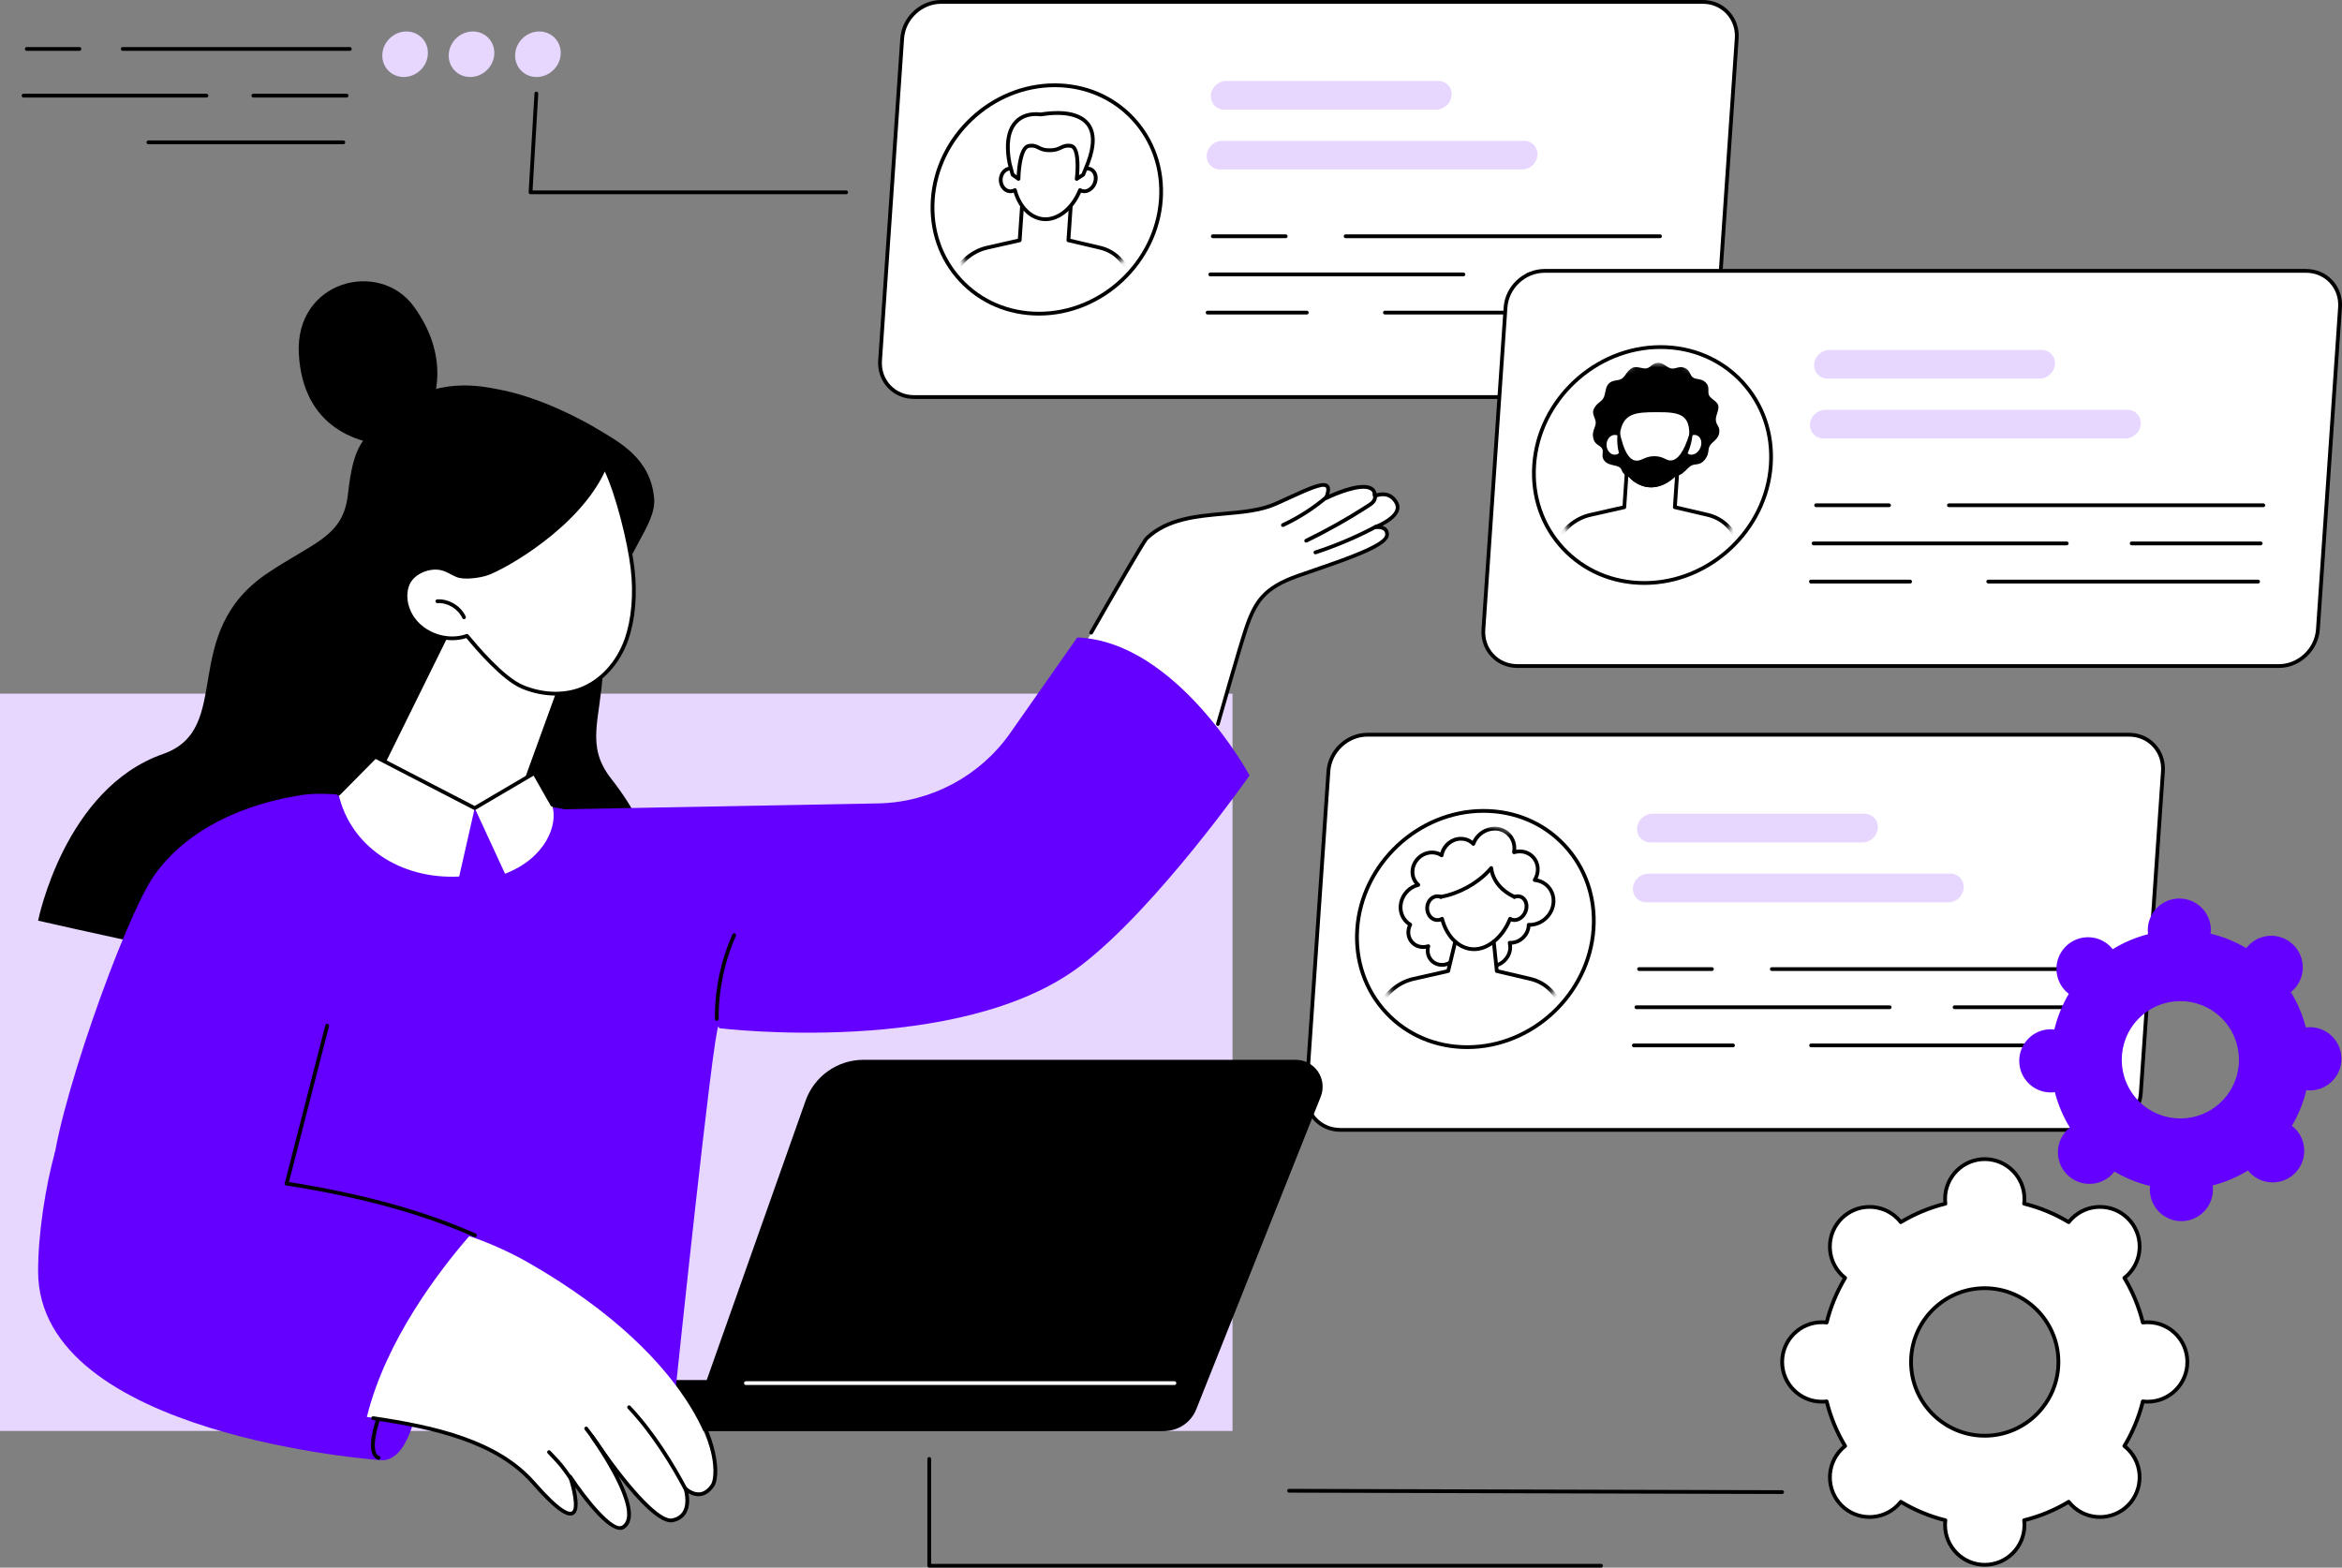 <svg width="360" height="241" viewBox="0 0 360 241" fill="none" xmlns="http://www.w3.org/2000/svg">
<rect x="0" y="0" width="360" height="241" fill="#808080" stroke="none"/>
<g clip-path="url(#clip0_1034_1692)">
<path d="M257.555 61.04H140.511C137.409 61.04 135.067 58.521 135.281 55.414L138.682 5.913C138.896 2.806 141.582 0.287 144.685 0.287H261.729C264.832 0.287 267.173 2.806 266.959 5.913L263.558 55.414C263.344 58.521 260.658 61.04 257.555 61.04Z" fill="white"/>
<path d="M257.555 61.33H140.511C138.931 61.33 137.489 60.712 136.445 59.593C135.397 58.472 134.882 56.979 134.992 55.394L138.392 5.892C138.615 2.643 141.437 -0.003 144.685 -0.003H261.729C263.309 -0.003 264.75 0.614 265.795 1.733C266.843 2.855 267.358 4.348 267.248 5.933L263.847 55.434C263.624 58.683 260.802 61.33 257.555 61.33ZM144.682 0.58C141.733 0.58 139.171 2.982 138.968 5.933L135.568 55.434C135.469 56.857 135.932 58.197 136.867 59.199C137.799 60.199 139.093 60.75 140.511 60.75H257.555C260.504 60.75 263.066 58.347 263.268 55.397L266.669 5.895C266.768 4.472 266.305 3.133 265.37 2.13C264.438 1.13 263.144 0.58 261.726 0.58H144.682Z" fill="black"/>
<path d="M143.379 30.665C142.713 40.363 150.024 48.223 159.706 48.223C169.387 48.223 177.778 40.363 178.444 30.665C179.11 20.967 171.798 13.106 162.117 13.106C152.435 13.106 144.045 20.967 143.379 30.665Z" fill="white"/>
<path d="M159.706 48.513C154.951 48.513 150.601 46.658 147.463 43.293C144.314 39.916 142.763 35.424 143.09 30.645C143.764 20.813 152.3 12.817 162.117 12.817C166.873 12.817 171.223 14.672 174.36 18.037C177.509 21.413 179.061 25.906 178.733 30.685C178.059 40.516 169.524 48.513 159.706 48.513ZM143.379 30.665L143.669 30.685C143.35 35.302 144.85 39.638 147.889 42.899C150.916 46.145 155.113 47.933 159.709 47.933C169.228 47.933 177.503 40.177 178.16 30.645C178.479 26.027 176.98 21.692 173.94 18.434C170.913 15.188 166.716 13.399 162.12 13.399C152.601 13.399 144.326 21.155 143.669 30.688L143.379 30.668V30.665Z" fill="black"/>
<mask id="mask0_1034_1692" style="mask-type:luminance" maskUnits="userSpaceOnUse" x="145" y="15" width="32" height="32">
<path d="M145.556 30.665C144.971 39.157 151.376 46.044 159.856 46.044C168.337 46.044 175.686 39.16 176.27 30.665C176.855 22.173 170.45 15.286 161.969 15.286C153.489 15.286 146.14 22.173 145.556 30.665Z" fill="white"/>
</mask>
<g mask="url(#mask0_1034_1692)">
<path d="M146.537 42.69C147.362 40.383 149.344 38.621 151.718 38.082L156.737 36.943L157.165 30.694H164.656L164.227 36.943L169.09 38.082C171.388 38.621 173.13 40.383 173.637 42.69L174.838 52.661H143.97L146.54 42.69H146.537Z" fill="white"/>
<path d="M174.838 52.95H143.97C143.88 52.95 143.796 52.91 143.741 52.837C143.686 52.768 143.669 52.675 143.689 52.588L146.259 42.618C146.259 42.618 146.265 42.6 146.268 42.592C147.124 40.195 149.188 38.357 151.657 37.798L156.464 36.705L156.878 30.671C156.89 30.52 157.014 30.401 157.168 30.401H164.658C164.739 30.401 164.815 30.436 164.87 30.494C164.925 30.552 164.954 30.63 164.948 30.711L164.537 36.714L169.159 37.798C171.564 38.363 173.39 40.212 173.923 42.627L175.127 52.626C175.136 52.707 175.113 52.791 175.058 52.852C175.003 52.913 174.924 52.95 174.841 52.95H174.838ZM144.343 52.371H174.511L173.35 42.725C172.872 40.557 171.211 38.876 169.026 38.363L164.163 37.224C164.024 37.192 163.932 37.065 163.94 36.922L164.349 30.984H157.44L157.029 36.963C157.02 37.091 156.928 37.198 156.803 37.227L151.784 38.366C149.512 38.882 147.611 40.572 146.818 42.777L144.346 52.374L144.343 52.371Z" fill="black"/>
<path d="M155.026 25.943C155.301 25.877 155.573 25.903 155.819 25.998C156.27 22.561 158.771 20.231 161.631 20.231C164.49 20.231 166.67 22.561 166.649 25.998C166.91 25.9 167.185 25.877 167.451 25.943C168.238 26.143 168.635 27.074 168.337 28.021C168.036 28.969 167.153 29.575 166.366 29.375C166.238 29.343 166.123 29.291 166.018 29.221C165.017 31.761 162.956 33.702 160.707 33.702C158.459 33.702 156.664 31.761 156.013 29.221C155.897 29.288 155.775 29.34 155.645 29.375C154.829 29.575 154.03 28.969 153.859 28.021C153.689 27.074 154.213 26.143 155.029 25.943H155.026Z" fill="white"/>
<path d="M160.705 33.992C158.54 33.992 156.612 32.25 155.822 29.622C155.784 29.633 155.747 29.645 155.709 29.653C155.272 29.761 154.82 29.68 154.435 29.43C153.99 29.14 153.674 28.645 153.57 28.071C153.373 26.978 153.996 25.897 154.956 25.662C155.162 25.613 155.373 25.604 155.582 25.636C156.152 22.318 158.652 19.941 161.631 19.941C163.008 19.941 164.291 20.468 165.24 21.425C166.27 22.465 166.867 23.947 166.933 25.63C167.133 25.604 167.333 25.613 167.524 25.662C167.932 25.767 168.273 26.033 168.487 26.419C168.754 26.9 168.8 27.514 168.612 28.108C168.267 29.198 167.225 29.891 166.294 29.656C166.25 29.645 166.21 29.633 166.166 29.619C165.029 32.25 162.864 33.995 160.707 33.995L160.705 33.992ZM156.01 28.932C156.048 28.932 156.085 28.94 156.12 28.955C156.204 28.99 156.268 29.062 156.288 29.149C156.945 31.7 158.716 33.413 160.702 33.413C162.687 33.413 164.728 31.685 165.744 29.114C165.775 29.033 165.842 28.972 165.923 28.946C166.004 28.92 166.094 28.932 166.169 28.978C166.256 29.033 166.343 29.071 166.432 29.094C167.075 29.256 167.801 28.735 168.056 27.935C168.195 27.494 168.166 27.045 167.975 26.703C167.836 26.456 167.631 26.291 167.376 26.227C167.179 26.178 166.962 26.193 166.748 26.274C166.658 26.309 166.56 26.294 166.482 26.239C166.404 26.184 166.357 26.094 166.357 25.998C166.369 24.317 165.825 22.839 164.826 21.834C163.975 20.976 162.867 20.521 161.628 20.521C158.846 20.521 156.522 22.839 156.103 26.036C156.091 26.123 156.039 26.201 155.964 26.248C155.888 26.294 155.793 26.3 155.712 26.268C155.509 26.187 155.301 26.172 155.092 26.225C154.424 26.387 153.995 27.169 154.14 27.969C154.215 28.387 154.438 28.74 154.751 28.946C155.003 29.108 155.292 29.161 155.573 29.094C155.671 29.071 155.767 29.03 155.865 28.972C155.912 28.946 155.961 28.932 156.01 28.932Z" fill="black"/>
<path d="M159.975 17.596C164.67 16.816 169.998 17.785 167.214 25.106L166.502 26.862L165.509 27.506C165.509 27.506 166.108 22.677 164.615 22.428C163.202 22.19 163.046 23.141 161.335 23.094C159.619 23.138 159.593 22.19 158.149 22.428C156.621 22.68 156.557 27.506 156.557 27.506L155.654 26.862L155.182 25.106C154.065 19.416 156.635 17.173 159.978 17.596H159.975Z" fill="white"/>
<path d="M165.509 27.796C165.457 27.796 165.402 27.781 165.356 27.752C165.26 27.691 165.208 27.581 165.223 27.471C165.457 25.581 165.408 22.854 164.566 22.715C163.938 22.61 163.608 22.764 163.191 22.961C162.745 23.17 162.239 23.402 161.327 23.384C160.424 23.404 159.946 23.167 159.527 22.955C159.139 22.761 158.835 22.608 158.195 22.712C157.307 22.857 156.872 25.604 156.846 27.509C156.846 27.616 156.783 27.714 156.687 27.764C156.592 27.813 156.476 27.804 156.389 27.741L155.486 27.097C155.431 27.059 155.391 27.001 155.373 26.935L154.901 25.178C154.163 21.422 155.064 19.506 155.946 18.558C156.89 17.547 158.317 17.101 159.969 17.298C162.024 16.961 165.68 16.721 167.393 18.819C168.534 20.216 168.566 22.364 167.486 25.204L166.771 26.967C166.748 27.022 166.71 27.068 166.661 27.1L165.668 27.743C165.619 27.775 165.567 27.79 165.512 27.79L165.509 27.796ZM155.906 26.686L156.285 26.955C156.352 25.529 156.661 22.378 158.103 22.141C158.93 22.005 159.365 22.225 159.79 22.439C160.166 22.628 160.56 22.825 161.33 22.805C162.12 22.825 162.54 22.628 162.948 22.434C163.396 22.222 163.859 22.005 164.664 22.141C166.088 22.381 165.99 25.471 165.862 26.932L166.27 26.668L166.948 24.996C167.946 22.37 167.946 20.413 166.948 19.19C165.822 17.814 163.301 17.338 160.027 17.88C159.998 17.886 159.972 17.886 159.943 17.88C158.441 17.692 157.205 18.063 156.372 18.956C155.237 20.173 154.925 22.28 155.469 25.048L155.909 26.686H155.906Z" fill="black"/>
</g>
<path d="M220.785 16.851H188.178C186.962 16.851 186.045 15.863 186.126 14.645C186.21 13.428 187.263 12.44 188.479 12.44H221.086C222.302 12.44 223.219 13.428 223.138 14.645C223.054 15.863 222.001 16.851 220.785 16.851Z" fill="#E7D7FF"/>
<path d="M233.978 26.059H187.544C186.328 26.059 185.411 25.071 185.492 23.854C185.573 22.636 186.629 21.648 187.845 21.648H234.279C235.494 21.648 236.412 22.636 236.331 23.854C236.247 25.071 235.193 26.059 233.978 26.059Z" fill="#E7D7FF"/>
<path d="M197.636 36.611H186.43C186.27 36.611 186.14 36.481 186.14 36.322C186.14 36.163 186.27 36.032 186.43 36.032H197.636C197.796 36.032 197.926 36.163 197.926 36.322C197.926 36.481 197.796 36.611 197.636 36.611Z" fill="black"/>
<path d="M255.17 36.611H206.84C206.681 36.611 206.551 36.481 206.551 36.322C206.551 36.163 206.681 36.032 206.84 36.032H255.17C255.329 36.032 255.459 36.163 255.459 36.322C255.459 36.481 255.329 36.611 255.17 36.611Z" fill="black"/>
<path d="M224.953 42.478H186.03C185.871 42.478 185.741 42.347 185.741 42.188C185.741 42.029 185.871 41.899 186.03 41.899H224.953C225.112 41.899 225.243 42.029 225.243 42.188C225.243 42.347 225.112 42.478 224.953 42.478Z" fill="black"/>
<path d="M254.765 42.478H234.927C234.768 42.478 234.638 42.347 234.638 42.188C234.638 42.029 234.768 41.899 234.927 41.899H254.765C254.924 41.899 255.054 42.029 255.054 42.188C255.054 42.347 254.924 42.478 254.765 42.478Z" fill="black"/>
<path d="M200.875 48.347H185.625C185.466 48.347 185.335 48.217 185.335 48.058C185.335 47.898 185.466 47.768 185.625 47.768H200.875C201.034 47.768 201.165 47.898 201.165 48.058C201.165 48.217 201.034 48.347 200.875 48.347Z" fill="black"/>
<path d="M254.362 48.347H212.881C212.722 48.347 212.591 48.217 212.591 48.058C212.591 47.898 212.722 47.768 212.881 47.768H254.362C254.522 47.768 254.652 47.898 254.652 48.058C254.652 48.217 254.522 48.347 254.362 48.347Z" fill="black"/>
<path d="M350.295 102.394H233.251C230.149 102.394 227.807 99.875 228.021 96.768L231.422 47.267C231.636 44.16 234.322 41.641 237.425 41.641H354.469C357.572 41.641 359.913 44.16 359.699 47.267L356.298 96.768C356.084 99.875 353.398 102.394 350.295 102.394Z" fill="white"/>
<path d="M350.295 102.684H233.251C231.671 102.684 230.23 102.066 229.185 100.947C228.137 99.826 227.622 98.333 227.732 96.748L231.133 47.246C231.356 43.997 234.178 41.351 237.425 41.351H354.469C356.046 41.351 357.491 41.968 358.535 43.087C359.58 44.209 360.098 45.702 359.988 47.287L356.588 96.788C356.365 100.037 353.543 102.684 350.295 102.684ZM237.422 41.934C234.473 41.934 231.911 44.336 231.709 47.287L228.308 96.788C228.209 98.211 228.673 99.55 229.607 100.553C230.539 101.553 231.833 102.104 233.248 102.104H350.292C353.242 102.104 355.803 99.701 356.006 96.751L359.407 47.249C359.505 45.826 359.042 44.49 358.107 43.484C357.175 42.484 355.881 41.934 354.463 41.934H237.419H237.422Z" fill="black"/>
<path d="M313.523 58.205H280.915C279.699 58.205 278.782 57.217 278.863 55.999C278.944 54.782 280 53.794 281.216 53.794H313.824C315.039 53.794 315.957 54.782 315.876 55.999C315.795 57.217 314.738 58.205 313.523 58.205Z" fill="#E7D7FF"/>
<path d="M326.715 67.413H280.281C279.066 67.413 278.148 66.425 278.229 65.208C278.313 63.99 279.367 63.002 280.582 63.002H327.016C328.232 63.002 329.149 63.99 329.068 65.208C328.984 66.425 327.931 67.413 326.715 67.413Z" fill="#E7D7FF"/>
<path d="M290.374 77.966H279.167C279.008 77.966 278.877 77.835 278.877 77.676C278.877 77.517 279.008 77.386 279.167 77.386H290.374C290.533 77.386 290.663 77.517 290.663 77.676C290.663 77.835 290.533 77.966 290.374 77.966Z" fill="black"/>
<path d="M347.907 77.966H299.578C299.418 77.966 299.288 77.835 299.288 77.676C299.288 77.517 299.418 77.386 299.578 77.386H347.907C348.066 77.386 348.197 77.517 348.197 77.676C348.197 77.835 348.066 77.966 347.907 77.966Z" fill="black"/>
<path d="M317.69 83.832H278.767C278.608 83.832 278.478 83.701 278.478 83.542C278.478 83.383 278.608 83.253 278.767 83.253H317.69C317.85 83.253 317.98 83.383 317.98 83.542C317.98 83.701 317.85 83.832 317.69 83.832Z" fill="black"/>
<path d="M347.505 83.832H327.667C327.508 83.832 327.378 83.701 327.378 83.542C327.378 83.383 327.508 83.253 327.667 83.253H347.505C347.664 83.253 347.795 83.383 347.795 83.542C347.795 83.701 347.664 83.832 347.505 83.832Z" fill="black"/>
<path d="M293.615 89.698H278.365C278.206 89.698 278.076 89.568 278.076 89.409C278.076 89.249 278.206 89.119 278.365 89.119H293.615C293.775 89.119 293.905 89.249 293.905 89.409C293.905 89.568 293.775 89.698 293.615 89.698Z" fill="black"/>
<path d="M347.103 89.698H305.621C305.462 89.698 305.332 89.568 305.332 89.409C305.332 89.249 305.462 89.119 305.621 89.119H347.103C347.262 89.119 347.392 89.249 347.392 89.409C347.392 89.568 347.262 89.698 347.103 89.698Z" fill="black"/>
<path d="M272.198 71.491C271.509 81.508 262.809 89.626 252.765 89.626C242.722 89.626 235.136 81.508 235.825 71.491C236.514 61.475 245.214 53.356 255.257 53.356C265.301 53.356 272.887 61.475 272.198 71.491Z" fill="white"/>
<path d="M252.765 89.916C247.819 89.916 243.304 87.992 240.047 84.499C236.8 81.016 235.197 76.39 235.535 71.471C236.233 61.321 245.078 53.066 255.257 53.066C260.204 53.066 264.719 54.991 267.975 58.483C271.222 61.967 272.826 66.593 272.487 71.512C271.79 81.659 262.945 89.916 252.765 89.916ZM255.257 53.646C245.379 53.646 236.791 61.66 236.114 71.512C235.787 76.268 237.335 80.74 240.473 84.105C243.619 87.479 247.984 89.337 252.768 89.337C262.646 89.337 271.234 81.323 271.911 71.471C272.238 66.715 270.69 62.243 267.552 58.878C264.406 55.504 260.042 53.646 255.257 53.646Z" fill="black"/>
<mask id="mask1_1034_1692" style="mask-type:luminance" maskUnits="userSpaceOnUse" x="238" y="55" width="32" height="33">
<path d="M269.94 71.492C269.338 80.265 261.717 87.375 252.922 87.375C244.126 87.375 237.48 80.262 238.082 71.492C238.684 62.718 246.305 55.608 255.101 55.608C263.897 55.608 270.542 62.721 269.94 71.492Z" fill="white"/>
</mask>
<g mask="url(#mask1_1034_1692)">
<path d="M264.27 66.564C264.122 67.535 263.188 67.906 262.823 68.538C262.452 69.176 262.814 69.738 262.03 70.703C261.26 71.651 260.516 71.213 259.908 71.625C259.318 72.022 258.84 72.752 258.175 73.025C257.532 73.288 256.788 73.068 256.097 73.204C255.434 73.335 254.742 73.845 254.053 73.848C253.393 73.848 252.814 73.193 252.149 73.065C251.483 72.938 250.921 73.491 250.325 73.259C249.127 72.796 249.471 72.204 248.945 71.842C248.398 71.468 247.306 71.573 246.696 70.926C245.992 70.184 246.592 69.552 246.273 68.981C245.946 68.39 245.098 68.419 244.89 67.28C244.696 66.219 245.277 65.721 245.286 65.014C245.295 64.315 244.658 63.654 244.953 62.967C245.411 61.912 246.088 61.857 246.453 61.228C246.823 60.591 246.728 59.646 247.194 59.075C247.807 58.318 248.696 58.623 249.304 58.211C249.894 57.814 250.03 57.072 250.838 56.597C251.567 56.168 252.415 56.759 253.107 56.623C253.769 56.492 254.021 55.759 254.959 55.776C255.761 55.791 256.221 56.513 256.884 56.643C257.547 56.773 258.088 56.223 258.91 56.542C259.833 56.898 259.709 57.669 260.235 58.029C260.782 58.402 261.494 58.144 262.172 58.785C262.91 59.486 262.406 60.222 262.722 60.796C263.049 61.388 263.952 61.689 264.122 62.344C264.293 63.011 263.714 63.837 263.749 64.541C263.793 65.448 264.426 65.521 264.267 66.567L264.27 66.564Z" fill="black"/>
<path d="M268.461 94.502H236.444C236.354 94.502 236.271 94.461 236.216 94.389C236.161 94.316 236.143 94.226 236.163 94.139L238.826 83.839C239.721 81.34 241.86 79.448 244.415 78.868L249.411 77.737L249.839 71.497C249.851 71.347 249.975 71.228 250.129 71.228H257.897C257.978 71.228 258.053 71.263 258.108 71.32C258.163 71.379 258.192 71.457 258.186 71.538L257.761 77.746L262.566 78.868C265.058 79.451 266.948 81.358 267.5 83.847C267.5 83.856 267.503 83.865 267.506 83.876L268.754 94.177C268.762 94.258 268.739 94.342 268.684 94.403C268.629 94.464 268.551 94.502 268.467 94.502H268.461ZM236.815 93.922H268.131L266.924 83.96C266.418 81.697 264.696 79.963 262.427 79.433L257.382 78.256C257.243 78.225 257.15 78.097 257.159 77.955L257.582 71.81H250.392L249.967 77.996C249.958 78.123 249.865 78.23 249.741 78.259L244.534 79.436C242.169 79.969 240.192 81.723 239.37 84.013L236.809 93.925L236.815 93.922Z" fill="black"/>
<path d="M260.791 66.614C260.516 66.544 260.23 66.57 259.961 66.672C259.981 63.121 257.555 63.081 254.592 63.081C251.628 63.081 249.197 63.121 248.728 66.672C248.47 66.57 248.189 66.544 247.906 66.614C247.061 66.82 246.516 67.782 246.693 68.758C246.869 69.738 247.7 70.364 248.545 70.156C248.681 70.124 248.809 70.069 248.927 69.999C249.605 72.622 251.466 74.628 253.799 74.628C256.131 74.628 258.267 72.622 259.304 69.999C259.414 70.069 259.532 70.124 259.665 70.156C260.484 70.361 261.399 69.735 261.709 68.758C262.018 67.779 261.607 66.82 260.791 66.614Z" fill="white"/>
<path d="M253.796 74.918C251.553 74.918 249.553 73.118 248.736 70.402C248.696 70.416 248.653 70.428 248.609 70.44C248.158 70.55 247.692 70.466 247.292 70.208C246.832 69.909 246.508 69.399 246.404 68.811C246.201 67.686 246.841 66.573 247.833 66.333C248.048 66.28 248.271 66.272 248.488 66.306C249.104 62.791 251.77 62.791 254.589 62.791C256.49 62.791 258.285 62.791 259.341 63.855C259.897 64.414 260.192 65.22 260.241 66.304C260.453 66.275 260.661 66.283 260.861 66.335C261.281 66.443 261.634 66.718 261.856 67.115C262.131 67.611 262.178 68.243 261.984 68.848C261.628 69.967 260.557 70.683 259.593 70.44C259.547 70.428 259.498 70.413 259.451 70.396C258.276 73.115 256.033 74.921 253.796 74.921V74.918ZM248.925 69.709C248.962 69.709 249 69.718 249.037 69.732C249.121 69.767 249.182 69.84 249.205 69.927C249.888 72.564 251.732 74.338 253.796 74.338C255.859 74.338 257.981 72.552 259.035 69.892C259.066 69.811 259.133 69.75 259.214 69.724C259.295 69.698 259.385 69.709 259.457 69.753C259.547 69.808 259.639 69.848 259.735 69.874C260.406 70.045 261.168 69.503 261.434 68.669C261.579 68.214 261.55 67.747 261.35 67.393C261.205 67.132 260.988 66.962 260.719 66.895C260.514 66.843 260.285 66.86 260.059 66.944C259.969 66.976 259.871 66.964 259.793 66.909C259.715 66.854 259.668 66.764 259.668 66.669C259.674 65.556 259.434 64.767 258.93 64.26C258.045 63.368 256.366 63.367 254.589 63.367C251.405 63.367 249.431 63.53 249.011 66.707C249 66.793 248.948 66.872 248.873 66.918C248.797 66.964 248.702 66.97 248.621 66.938C248.407 66.854 248.189 66.84 247.972 66.892C247.275 67.063 246.826 67.874 246.977 68.704C247.055 69.135 247.286 69.503 247.613 69.718C247.877 69.889 248.184 69.944 248.476 69.871C248.577 69.845 248.681 69.805 248.783 69.744C248.826 69.718 248.878 69.703 248.928 69.703L248.925 69.709Z" fill="black"/>
<path d="M253.796 74.918C251.463 74.918 249.393 72.97 248.644 70.071C248.603 69.915 248.696 69.758 248.852 69.718C249.008 69.674 249.165 69.77 249.205 69.927C249.888 72.564 251.732 74.338 253.796 74.338C255.859 74.338 257.981 72.552 259.034 69.892C259.092 69.744 259.26 69.671 259.411 69.729C259.558 69.787 259.631 69.958 259.573 70.106C258.432 72.984 256.111 74.918 253.796 74.918Z" fill="black"/>
<path d="M248.676 66.385C248.745 66.254 248.818 66.121 248.887 65.99C249.599 69.793 250.615 70.703 251.428 70.813C252.297 70.929 252.841 70.121 254.331 70.132C255.773 70.144 256.169 70.921 257.017 70.773C257.79 70.637 258.8 69.761 259.781 66.411C259.926 66.321 260.071 66.234 260.215 66.144C260.186 67.06 259.998 69.069 258.644 71.094C258.059 71.97 256.291 74.61 253.799 74.633C250.98 74.659 249.498 71.312 249.249 70.755C248.438 68.95 248.563 67.228 248.679 66.388L248.676 66.385Z" fill="black"/>
</g>
<path d="M323.071 173.7H206.027C202.925 173.7 200.583 171.181 200.797 168.074L204.198 118.573C204.412 115.465 207.098 112.947 210.201 112.947H327.245C330.348 112.947 332.689 115.465 332.475 118.573L329.074 168.074C328.86 171.181 326.174 173.7 323.071 173.7Z" fill="white"/>
<path d="M323.071 173.99H206.027C204.45 173.99 203.006 173.372 201.961 172.253C200.913 171.132 200.398 169.639 200.508 168.054L203.909 118.552C204.131 115.303 206.953 112.657 210.201 112.657H327.245C328.825 112.657 330.266 113.274 331.311 114.393C332.359 115.515 332.874 117.007 332.764 118.593L329.363 168.094C329.141 171.343 326.319 173.99 323.071 173.99ZM210.198 113.24C207.249 113.24 204.687 115.642 204.485 118.593L201.084 168.094C200.985 169.517 201.448 170.856 202.383 171.859C203.315 172.859 204.609 173.41 206.024 173.41H323.068C326.018 173.41 328.579 171.007 328.782 168.057L332.183 118.555C332.281 117.132 331.818 115.793 330.883 114.79C329.951 113.79 328.657 113.24 327.242 113.24H210.198Z" fill="black"/>
<path d="M286.301 129.511H253.694C252.478 129.511 251.561 128.523 251.642 127.305C251.726 126.088 252.779 125.1 253.995 125.1H286.602C287.818 125.1 288.735 126.088 288.654 127.305C288.57 128.523 287.517 129.511 286.301 129.511Z" fill="#E7D7FF"/>
<path d="M299.491 138.719H253.057C251.842 138.719 250.924 137.731 251.008 136.514C251.092 135.296 252.146 134.308 253.361 134.308H299.795C301.011 134.308 301.928 135.296 301.847 136.514C301.766 137.731 300.71 138.719 299.494 138.719H299.491Z" fill="#E7D7FF"/>
<path d="M263.153 149.271H251.949C251.789 149.271 251.659 149.141 251.659 148.982C251.659 148.823 251.789 148.692 251.949 148.692H263.153C263.312 148.692 263.442 148.823 263.442 148.982C263.442 149.141 263.312 149.271 263.153 149.271Z" fill="black"/>
<path d="M320.683 149.271H272.353C272.194 149.271 272.064 149.141 272.064 148.982C272.064 148.823 272.194 148.692 272.353 148.692H320.683C320.842 148.692 320.972 148.823 320.972 148.982C320.972 149.141 320.842 149.271 320.683 149.271Z" fill="black"/>
<path d="M290.466 155.138H251.543C251.384 155.138 251.254 155.007 251.254 154.848C251.254 154.689 251.384 154.559 251.543 154.559H290.466C290.626 154.559 290.756 154.689 290.756 154.848C290.756 155.007 290.626 155.138 290.466 155.138Z" fill="black"/>
<path d="M320.281 155.138H300.443C300.284 155.138 300.154 155.007 300.154 154.848C300.154 154.689 300.284 154.559 300.443 154.559H320.281C320.44 154.559 320.57 154.689 320.57 154.848C320.57 155.007 320.44 155.138 320.281 155.138Z" fill="black"/>
<path d="M266.391 161.004H251.141C250.982 161.004 250.852 160.874 250.852 160.715C250.852 160.555 250.982 160.425 251.141 160.425H266.391C266.55 160.425 266.681 160.555 266.681 160.715C266.681 160.874 266.55 161.004 266.391 161.004Z" fill="black"/>
<path d="M319.878 161.004H278.397C278.238 161.004 278.107 160.874 278.107 160.715C278.107 160.555 278.238 160.425 278.397 160.425H319.878C320.038 160.425 320.168 160.555 320.168 160.715C320.168 160.874 320.038 161.004 319.878 161.004Z" fill="black"/>
<path d="M244.945 142.823C244.256 152.855 235.567 160.985 225.538 160.985C215.509 160.985 207.938 152.855 208.627 142.823C209.315 132.792 218.004 124.662 228.033 124.662C238.062 124.662 245.633 132.792 244.945 142.823Z" fill="white"/>
<path d="M225.538 161.274C220.609 161.274 216.105 159.356 212.858 155.869C209.605 152.379 207.998 147.739 208.337 142.803C209.034 132.638 217.871 124.372 228.033 124.372C232.962 124.372 237.465 126.291 240.713 129.778C243.966 133.267 245.572 137.908 245.234 142.844C244.536 153.008 235.7 161.274 225.538 161.274ZM228.033 124.952C218.169 124.952 209.593 132.978 208.916 142.844C208.589 147.617 210.14 152.104 213.283 155.475C216.421 158.843 220.774 160.695 225.541 160.695C235.405 160.695 243.981 152.669 244.658 142.803C244.985 138.029 243.434 133.543 240.29 130.172C237.153 126.804 232.8 124.952 228.033 124.952Z" fill="black"/>
<mask id="mask2_1034_1692" style="mask-type:luminance" maskUnits="userSpaceOnUse" x="210" y="126" width="33" height="33">
<path d="M242.693 142.823C242.091 151.608 234.479 158.73 225.694 158.73C216.91 158.73 210.279 151.608 210.881 142.823C211.483 134.038 219.095 126.917 227.88 126.917C236.664 126.917 243.295 134.038 242.693 142.823Z" fill="white"/>
</mask>
<g mask="url(#mask2_1034_1692)">
<path d="M235.9 135.293C236.166 134.867 236.334 134.377 236.371 133.856C236.484 132.218 235.248 130.891 233.61 130.891C233.303 130.891 233.008 130.937 232.725 131.024C232.748 130.896 232.768 130.769 232.777 130.638C232.901 128.844 231.547 127.389 229.752 127.389C228.27 127.389 226.953 128.384 226.473 129.74C226.001 129.247 225.332 128.943 224.571 128.943C223.107 128.943 221.827 130.068 221.607 131.502C221.191 131.221 220.681 131.056 220.123 131.056C218.574 131.056 217.234 132.311 217.13 133.859C217.069 134.74 217.422 135.522 218.021 136.038C216.557 136.406 215.405 137.708 215.298 139.261C215.214 140.499 215.816 141.58 216.78 142.151C216.618 142.458 216.516 142.797 216.49 143.159C216.398 144.504 217.414 145.597 218.759 145.597C219.037 145.597 219.306 145.548 219.561 145.464C219.512 145.632 219.477 145.806 219.466 145.985C219.376 147.287 220.357 148.342 221.66 148.342C222.962 148.342 224.088 147.287 224.175 145.985C224.264 144.684 226.809 144.296 226.704 145.8C226.6 147.301 227.735 148.521 229.237 148.521C230.739 148.521 232.042 147.304 232.143 145.8C232.163 145.498 232.131 145.212 232.062 144.939C232.108 144.939 232.154 144.945 232.204 144.945C233.639 144.945 234.881 143.783 234.979 142.345C234.982 142.287 234.979 142.232 234.982 142.177C235.026 142.177 235.069 142.183 235.112 142.183C237.02 142.183 238.67 140.638 238.8 138.731C238.924 136.931 237.648 135.456 235.903 135.296L235.9 135.293Z" fill="white"/>
<path d="M229.234 148.802C228.427 148.802 227.689 148.486 227.156 147.916C226.621 147.342 226.357 146.582 226.412 145.774C226.447 145.269 226.091 145.139 225.784 145.119C225.185 145.072 224.496 145.446 224.458 146C224.36 147.446 223.101 148.626 221.654 148.626C220.945 148.626 220.294 148.347 219.825 147.846C219.356 147.342 219.121 146.672 219.171 145.962C219.171 145.924 219.176 145.887 219.182 145.849C218.311 145.988 217.451 145.698 216.872 145.078C216.389 144.559 216.149 143.869 216.198 143.136C216.218 142.835 216.288 142.539 216.406 142.255C215.454 141.58 214.922 140.449 215.003 139.238C215.104 137.754 216.1 136.444 217.48 135.905C217.014 135.339 216.783 134.609 216.835 133.838C216.951 132.145 218.424 130.766 220.117 130.766C220.569 130.766 221.008 130.864 221.402 131.056C221.801 129.662 223.095 128.653 224.566 128.653C225.231 128.653 225.854 128.864 226.357 129.253C226.988 127.966 228.325 127.099 229.746 127.099C230.696 127.099 231.561 127.47 232.189 128.143C232.814 128.812 233.124 129.702 233.063 130.647C233.243 130.618 233.425 130.601 233.607 130.601C234.479 130.601 235.278 130.94 235.853 131.56C236.432 132.18 236.716 133 236.655 133.876C236.626 134.284 236.522 134.69 236.346 135.07C238.027 135.432 239.202 136.971 239.081 138.748C238.942 140.751 237.24 142.388 235.251 142.467C235.098 143.93 233.862 145.116 232.406 145.223C232.432 145.417 232.438 145.617 232.424 145.814C232.311 147.463 230.878 148.805 229.228 148.805L229.234 148.802ZM225.697 144.533C225.741 144.533 225.781 144.533 225.825 144.539C226.583 144.591 227.04 145.092 226.991 145.814C226.948 146.461 227.156 147.066 227.579 147.521C228.001 147.976 228.589 148.226 229.234 148.226C230.586 148.226 231.761 147.127 231.854 145.777C231.871 145.519 231.848 145.261 231.781 145.011C231.758 144.921 231.778 144.826 231.836 144.753C231.894 144.681 231.984 144.637 232.076 144.646H232.123C232.149 144.652 232.175 144.652 232.201 144.652C233.486 144.652 234.6 143.609 234.69 142.325C234.69 142.287 234.69 142.249 234.69 142.214V142.177C234.69 142.098 234.722 142.023 234.78 141.968C234.838 141.913 234.91 141.881 234.991 141.887H235.049C235.069 141.893 235.089 141.893 235.11 141.893C236.864 141.893 238.389 140.467 238.508 138.71C238.62 137.076 237.486 135.731 235.874 135.583C235.772 135.574 235.686 135.513 235.642 135.424C235.599 135.334 235.602 135.226 235.657 135.142C235.906 134.745 236.053 134.293 236.085 133.838C236.134 133.125 235.903 132.458 235.437 131.957C234.971 131.459 234.322 131.183 233.613 131.183C233.344 131.183 233.072 131.224 232.812 131.302C232.716 131.331 232.609 131.308 232.534 131.241C232.458 131.174 232.424 131.073 232.441 130.972C232.464 130.841 232.482 130.728 232.487 130.621C232.542 129.833 232.288 129.093 231.77 128.54C231.254 127.986 230.537 127.682 229.752 127.682C228.432 127.682 227.197 128.569 226.745 129.838C226.71 129.934 226.632 130.004 226.534 130.024C226.435 130.047 226.334 130.012 226.265 129.94C225.828 129.482 225.228 129.233 224.571 129.233C223.269 129.233 222.094 130.25 221.891 131.545C221.877 131.644 221.813 131.728 221.72 131.766C221.631 131.806 221.524 131.798 221.443 131.74C221.058 131.479 220.6 131.343 220.12 131.343C218.725 131.343 217.512 132.479 217.414 133.876C217.362 134.632 217.651 135.339 218.204 135.815C218.285 135.884 218.322 135.994 218.296 136.102C218.27 136.206 218.189 136.29 218.085 136.316C216.705 136.664 215.674 137.881 215.579 139.275C215.503 140.357 216.019 141.359 216.922 141.898C217.055 141.977 217.101 142.145 217.032 142.281C216.881 142.565 216.797 142.867 216.774 143.174C216.734 143.745 216.919 144.278 217.292 144.681C217.819 145.246 218.661 145.452 219.463 145.182C219.564 145.148 219.677 145.174 219.755 145.249C219.833 145.324 219.862 145.437 219.83 145.539C219.784 145.695 219.755 145.849 219.747 146C219.709 146.547 219.885 147.063 220.244 147.449C220.603 147.834 221.101 148.046 221.651 148.046C222.8 148.046 223.799 147.11 223.88 145.962C223.94 145.095 224.858 144.536 225.694 144.536L225.697 144.533Z" fill="black"/>
<path d="M235.254 150.495L226.401 148.423L217.263 150.495C214.806 151.052 212.751 152.878 211.9 155.263L209.24 165.578H241.211L239.966 155.263C239.44 152.878 237.637 151.055 235.257 150.495H235.254Z" fill="white"/>
<path d="M241.208 165.865H209.237C209.147 165.865 209.064 165.825 209.009 165.752C208.954 165.683 208.936 165.59 208.956 165.503L211.616 155.188C212.511 152.686 214.647 150.788 217.197 150.211L226.334 148.139C226.377 148.13 226.421 148.13 226.464 148.139L235.318 150.211C237.807 150.794 239.694 152.704 240.244 155.199L241.492 165.541C241.5 165.622 241.477 165.706 241.422 165.767C241.367 165.828 241.289 165.865 241.205 165.865H241.208ZM209.611 165.286H240.881L239.677 155.295C239.179 153.049 237.46 151.307 235.188 150.776L226.398 148.719L217.324 150.776C214.965 151.313 212.988 153.066 212.169 155.359L209.611 165.286Z" fill="black"/>
<path d="M222.47 149.843L224.152 142.852H229.417L230.129 149.765L222.47 149.843Z" fill="white"/>
<path d="M233.625 137.821C233.347 137.751 233.06 137.777 232.788 137.879C232.808 134.287 230.528 131.856 227.538 131.856C224.548 131.856 221.931 134.29 221.463 137.879C221.205 137.777 220.918 137.751 220.632 137.821C219.778 138.029 219.231 139 219.408 139.989C219.584 140.977 220.421 141.612 221.274 141.403C221.413 141.368 221.541 141.313 221.659 141.244C222.342 143.896 224.218 145.924 226.568 145.924C228.918 145.924 231.075 143.896 232.122 141.244C232.232 141.313 232.354 141.368 232.487 141.403C233.312 141.612 234.235 140.98 234.548 139.989C234.86 138.997 234.447 138.029 233.622 137.821H233.625Z" fill="white"/>
<path d="M221.463 137.879C221.205 137.777 220.918 137.751 220.632 137.821C219.778 138.029 219.231 139 219.408 139.989C219.584 140.977 220.421 141.612 221.274 141.403C221.413 141.368 221.541 141.313 221.659 141.244C222.342 143.896 224.218 145.925 226.568 145.925C228.918 145.925 231.075 143.896 232.122 141.244C232.232 141.313 232.354 141.368 232.487 141.403C233.312 141.612 234.235 140.98 234.548 139.989C234.86 138.997 234.447 138.029 233.622 137.821C233.344 137.751 233.057 137.777 232.785 137.879H221.46H221.463Z" fill="white"/>
<path d="M226.571 146.214C224.311 146.214 222.296 144.394 221.474 141.647C221.431 141.661 221.387 141.673 221.344 141.684C220.893 141.794 220.421 141.713 220.021 141.452C219.558 141.151 219.231 140.635 219.124 140.041C218.919 138.905 219.564 137.783 220.563 137.54C220.895 137.458 221.243 137.482 221.567 137.609C221.715 137.667 221.79 137.835 221.732 137.986C221.674 138.134 221.506 138.209 221.356 138.151C221.139 138.067 220.919 138.05 220.701 138.105C219.995 138.279 219.544 139.102 219.694 139.939C219.772 140.377 220.007 140.754 220.337 140.968C220.603 141.142 220.91 141.197 221.208 141.125C221.312 141.099 221.413 141.058 221.518 140.997C221.596 140.951 221.691 140.945 221.775 140.98C221.859 141.015 221.923 141.087 221.943 141.174C222.632 143.843 224.49 145.638 226.571 145.638C228.652 145.638 230.794 143.829 231.853 141.139C231.885 141.058 231.952 140.997 232.033 140.971C232.114 140.945 232.204 140.957 232.279 141.003C232.369 141.061 232.461 141.102 232.56 141.125C233.237 141.296 234.007 140.748 234.273 139.905C234.421 139.441 234.389 138.971 234.189 138.609C234.044 138.348 233.824 138.171 233.552 138.105C233.344 138.053 233.112 138.07 232.887 138.154C232.736 138.209 232.571 138.134 232.513 137.983C232.458 137.832 232.534 137.667 232.684 137.609C233.023 137.484 233.37 137.461 233.694 137.542C234.117 137.65 234.473 137.928 234.693 138.328C234.971 138.826 235.017 139.467 234.823 140.081C234.464 141.212 233.384 141.933 232.415 141.69C232.366 141.678 232.319 141.664 232.27 141.647C231.083 144.394 228.823 146.22 226.568 146.22L226.571 146.214Z" fill="black"/>
<path d="M221.463 137.879C224.331 137.345 227.301 135.725 229.228 133.453C229.437 135.47 230.974 137.05 232.788 137.879H221.463Z" fill="white"/>
<path d="M232.788 138.169C232.748 138.169 232.707 138.16 232.67 138.142C230.762 137.27 229.445 135.786 229.046 134.093C227.127 136.131 224.357 137.638 221.518 138.166C221.361 138.195 221.208 138.09 221.179 137.934C221.15 137.777 221.254 137.624 221.411 137.595C224.328 137.053 227.168 135.432 229.008 133.265C229.084 133.175 229.205 133.14 229.315 133.175C229.425 133.209 229.506 133.305 229.518 133.421C229.697 135.157 230.965 136.725 232.91 137.615C233.055 137.682 233.118 137.853 233.052 138C233.002 138.108 232.898 138.171 232.788 138.171V138.169Z" fill="black"/>
<path d="M230.079 149.573C229.932 149.573 229.807 149.463 229.793 149.313L229.327 144.794C229.31 144.635 229.425 144.493 229.585 144.475C229.744 144.464 229.886 144.574 229.903 144.733L230.369 149.252C230.386 149.411 230.27 149.553 230.111 149.571C230.103 149.571 230.091 149.571 230.082 149.571L230.079 149.573Z" fill="black"/>
<path d="M222.606 149.574C222.583 149.574 222.56 149.574 222.54 149.565C222.383 149.527 222.288 149.371 222.326 149.214L223.402 144.739C223.44 144.583 223.596 144.487 223.752 144.525C223.909 144.562 224.004 144.719 223.967 144.875L222.89 149.35C222.858 149.484 222.739 149.574 222.609 149.574H222.606Z" fill="black"/>
</g>
<path d="M-0 219.987L189.457 219.987V106.64L-0 106.64V219.987Z" fill="#E7D7FF"/>
<path d="M41.108 88.123C48.159 83.372 52.729 82.552 53.47 76.085C54.344 68.448 55.464 67.298 60.816 62.95C67.18 57.776 74.219 59.428 76.361 59.811C83.255 61.046 89.993 64.843 91.921 66.008C95.105 67.932 100.042 70.425 100.552 76.662C100.896 80.853 95.51 85.63 95.568 90.882C95.637 97.357 92.943 98.333 92.688 103.072C92.271 110.773 89.953 114.634 93.961 119.729C101.009 128.685 101.843 136.792 101.678 137.937C101.203 141.25 69.843 150.226 50.413 150.136C43.238 150.104 5.858 141.537 5.858 141.537C5.858 141.537 9.887 121.216 25.062 115.915C36.109 112.054 27.288 97.426 41.108 88.12V88.123Z" fill="black"/>
<path d="M62.071 68.515C54.919 68.721 46.549 65.642 45.935 54.391C45.322 43.139 58.329 39.798 63.643 47.163C68.954 54.527 67.388 61.141 65.142 65.303C62.896 69.463 62.071 68.515 62.071 68.515Z" fill="black"/>
<path d="M70.361 94.78L56.63 122.599C56.63 122.599 45.438 120.973 48.784 124.822C54.538 131.442 77.177 145.055 85.203 144.536C97.901 143.716 95.536 129.334 86.075 124.868L79.293 123.828L87.924 100.588L70.358 94.777L70.361 94.78Z" fill="white"/>
<path d="M78.778 126.062C78.746 126.062 78.711 126.056 78.68 126.045C78.529 125.99 78.451 125.824 78.506 125.674L87.548 100.771L70.266 95.055C70.115 95.006 70.031 94.841 70.081 94.69C70.13 94.537 70.295 94.455 70.445 94.505L88.011 100.316C88.086 100.342 88.147 100.394 88.182 100.464C88.216 100.533 88.219 100.614 88.193 100.69L79.047 125.874C79.004 125.993 78.894 126.065 78.775 126.065L78.778 126.062Z" fill="black"/>
<path d="M97.235 87.354C97.666 90.989 97.458 95.003 96.28 98.348C95.102 101.695 92.621 104.675 89.31 105.944C86.439 107.043 83.154 106.779 80.318 105.594C77.481 104.408 73.75 100.113 71.779 97.754C68.749 98.832 65.061 97.574 63.316 94.873C62.309 93.313 61.956 91.241 62.778 89.577C63.6 87.914 65.962 86.989 67.776 87.36C68.76 87.56 69.305 88.027 70.28 88.438C71.365 88.896 73.736 88.557 74.847 88.172C77.707 87.183 89.247 80.56 92.963 71.804C94.873 75.529 96.743 83.16 97.238 87.354H97.235Z" fill="white"/>
<path d="M85.403 106.93C83.681 106.93 81.898 106.573 80.202 105.863C77.171 104.597 73.163 99.867 71.678 98.093C68.581 99.087 64.833 97.768 63.067 95.032C61.91 93.238 61.698 91.102 62.512 89.45C63.351 87.749 65.788 86.659 67.829 87.076C68.497 87.212 68.975 87.464 69.481 87.731C69.759 87.879 70.046 88.03 70.387 88.174C71.368 88.589 73.626 88.29 74.749 87.902C77.388 86.989 89.012 80.361 92.691 71.694C92.734 71.59 92.836 71.523 92.946 71.518C93.064 71.518 93.163 71.576 93.215 71.674C95.093 75.338 96.992 82.862 97.522 87.322C97.999 91.363 97.655 95.313 96.552 98.446C95.27 102.093 92.598 104.997 89.412 106.217C88.167 106.692 86.804 106.93 85.403 106.93ZM71.773 97.464C71.858 97.464 71.939 97.501 71.996 97.568C73.342 99.177 77.432 104.078 80.425 105.327C83.368 106.556 86.567 106.684 89.203 105.675C92.234 104.516 94.778 101.742 96.005 98.255C97.079 95.2 97.414 91.343 96.945 87.392C96.451 83.21 94.685 76.19 92.969 72.494C88.919 81.172 77.672 87.505 74.937 88.45C73.875 88.818 71.368 89.218 70.161 88.708C69.8 88.554 69.499 88.398 69.212 88.244C68.723 87.986 68.303 87.766 67.716 87.644C65.941 87.285 63.753 88.247 63.033 89.708C62.318 91.154 62.523 93.119 63.556 94.719C65.221 97.299 68.79 98.513 71.681 97.484C71.713 97.472 71.745 97.467 71.776 97.467L71.773 97.464Z" fill="black"/>
<path d="M67.227 92.432C68.917 92.348 70.61 93.365 71.328 94.899L67.227 92.432Z" fill="white"/>
<path d="M71.328 95.186C71.218 95.186 71.114 95.125 71.064 95.017C70.393 93.586 68.821 92.638 67.241 92.719C67.09 92.734 66.946 92.603 66.937 92.444C66.928 92.284 67.053 92.148 67.212 92.139C69.018 92.052 70.821 93.131 71.588 94.771C71.655 94.916 71.594 95.087 71.449 95.157C71.409 95.174 71.368 95.183 71.328 95.183V95.186Z" fill="black"/>
<path d="M214.658 77.305C213.529 75.227 211.384 76.253 211.384 76.253C211.269 72.917 203.822 76.593 203.822 76.593C205.309 72.923 201.9 74.862 196.154 77.442C190.409 80.021 181.558 77.737 176.276 82.763C173.833 85.088 155.067 121.048 155.067 121.048L142.844 142.786C155.133 157.782 173.796 138.087 180.149 132.847C185.715 117.686 190.522 99.675 191.509 96.73C193.029 92.197 194.551 90.308 199.483 88.548C204.415 86.789 213.086 84.177 213.219 82.244C213.318 80.795 211.387 81.056 211.387 81.056C211.387 81.056 215.79 79.386 214.661 77.308L214.658 77.305Z" fill="white"/>
<path d="M187.214 111.599C187.188 111.599 187.162 111.596 187.136 111.588C186.982 111.544 186.893 111.385 186.936 111.228C186.968 111.112 190.259 99.548 191.234 96.629C192.699 92.258 194.154 90.131 199.384 88.267C200.175 87.986 201.06 87.682 201.989 87.363C206.308 85.885 212.832 83.647 212.927 82.215C212.944 81.946 212.881 81.749 212.73 81.607C212.392 81.288 211.671 81.302 211.422 81.334C211.277 81.355 211.138 81.262 211.104 81.117C211.069 80.975 211.144 80.827 211.28 80.775C211.306 80.763 213.978 79.737 214.478 78.39C214.6 78.065 214.574 77.752 214.403 77.439C213.422 75.633 211.584 76.471 211.509 76.508C211.422 76.549 211.318 76.543 211.234 76.494C211.15 76.442 211.098 76.355 211.095 76.256C211.08 75.83 210.927 75.538 210.632 75.361C209.271 74.546 205.347 76.158 203.949 76.848C203.842 76.9 203.711 76.882 203.625 76.798C203.538 76.717 203.509 76.59 203.552 76.477C204.018 75.329 203.874 75.019 203.79 74.938C203.315 74.483 200.794 75.636 198.125 76.853C197.538 77.123 196.918 77.404 196.267 77.697C193.911 78.755 191.118 79.004 188.16 79.265C183.929 79.642 179.55 80.03 176.467 82.963C175.99 83.433 170.953 92.221 168.803 95.974L167.984 97.406C167.906 97.545 167.726 97.591 167.587 97.513C167.448 97.432 167.402 97.255 167.48 97.116L168.299 95.687C172.649 88.093 175.636 82.954 176.065 82.546C179.295 79.474 183.772 79.074 188.105 78.691C191.011 78.433 193.758 78.19 196.024 77.169C196.672 76.879 197.292 76.596 197.877 76.326C201.335 74.743 203.422 73.79 204.18 74.517C204.484 74.81 204.531 75.285 204.313 76.027C205.81 75.355 209.364 73.935 210.915 74.859C211.283 75.08 211.517 75.407 211.613 75.839C212.531 75.552 214.03 75.561 214.901 77.158C215.153 77.621 215.19 78.103 215.011 78.587C214.643 79.578 213.413 80.372 212.507 80.842C212.727 80.908 212.942 81.013 213.115 81.175C213.399 81.439 213.526 81.801 213.494 82.247C213.381 83.934 208.727 85.656 202.166 87.905C201.237 88.224 200.354 88.525 199.567 88.806C194.635 90.566 193.237 92.432 191.772 96.806C190.797 99.713 187.515 111.263 187.48 111.379C187.442 111.506 187.327 111.59 187.202 111.59L187.214 111.599Z" fill="black"/>
<path d="M197.205 81.015C197.095 81.015 196.991 80.954 196.941 80.847C196.875 80.702 196.936 80.528 197.08 80.462C199.462 79.349 201.685 77.926 203.688 76.233C203.81 76.129 203.992 76.146 204.096 76.268C204.2 76.39 204.183 76.572 204.062 76.677C202.021 78.401 199.755 79.85 197.326 80.986C197.286 81.004 197.245 81.013 197.205 81.013V81.015Z" fill="black"/>
<path d="M200.782 83.415C200.675 83.415 200.571 83.355 200.522 83.253C200.452 83.108 200.513 82.934 200.655 82.865C203.934 81.273 207.147 79.459 210.206 77.477C210.464 77.308 210.756 77.12 210.93 76.865C211.06 76.677 211.141 76.381 211.017 76.175C210.933 76.039 210.979 75.859 211.115 75.778C211.251 75.694 211.431 75.74 211.512 75.877C211.74 76.256 211.7 76.772 211.408 77.195C211.167 77.546 210.808 77.778 210.522 77.964C207.445 79.96 204.209 81.787 200.91 83.386C200.869 83.407 200.826 83.415 200.782 83.415Z" fill="black"/>
<path d="M202.201 85.215C202.079 85.215 201.966 85.137 201.926 85.015C201.877 84.862 201.958 84.699 202.111 84.65C205.333 83.595 208.485 82.25 211.48 80.656C211.622 80.581 211.796 80.636 211.871 80.775C211.946 80.917 211.891 81.091 211.752 81.166C208.728 82.775 205.544 84.134 202.294 85.201C202.265 85.21 202.233 85.215 202.204 85.215H202.201Z" fill="black"/>
<path d="M58.132 224.418C59.843 224.789 61.197 223.601 61.976 222.337C63.643 219.63 64.288 215.801 64.288 215.801L56.781 211.3L56.691 223.181L58.132 224.418Z" fill="#6400FF"/>
<path d="M178.36 219.99H70.26C69.62 219.99 68.98 219.824 68.451 219.462C67.215 218.61 66.786 217.088 67.273 215.781C68.546 213.106 71.183 212.164 75.079 212.164H185.454L184.021 216.059C183.139 218.422 180.881 219.99 178.36 219.99Z" fill="black"/>
<path d="M178.974 219.99C181.136 219.99 183.078 218.671 183.88 216.662L203.017 168.602C203.523 167.326 203.367 165.883 202.597 164.747C201.827 163.611 200.545 162.929 199.173 162.929H132.734C128.731 162.929 125.162 165.454 123.825 169.231L105.863 219.99H178.974Z" fill="black"/>
<path d="M180.528 212.923H114.659C114.499 212.923 114.369 212.793 114.369 212.633C114.369 212.474 114.499 212.344 114.659 212.344H180.528C180.687 212.344 180.817 212.474 180.817 212.633C180.817 212.793 180.687 212.923 180.528 212.923Z" fill="white"/>
<path d="M110.603 158.075C110.603 158.075 147.616 162.593 166.154 148.435C177.902 139.461 192.076 119.21 192.076 119.21C192.076 119.21 180.909 98.591 165.59 98L155.188 112.831C150.542 119.361 143.098 123.317 135.092 123.509L85 124.442L110.603 158.075Z" fill="#6400FF"/>
<path d="M13.626 200.939C6.636 186.021 8.031 197.058 8.084 180.583C8.11 172.413 19.047 141.044 23.82 134.415C28.986 127.242 37.817 123.514 46.552 122.198C50.072 121.668 56.63 122.601 56.63 122.601C56.63 122.601 65.785 125.123 79.293 123.83C83.643 123.126 94.902 125.905 98.338 128.668C101.773 131.43 104.314 135.134 106.63 138.887C110.271 144.788 110.456 157.706 110.456 157.706C109.651 158.112 103.845 213.657 103.845 213.657C103.845 213.657 63.015 207.869 60.095 210.24C55.663 213.834 16.602 207.286 13.629 200.942L13.626 200.939Z" fill="#6400FF"/>
<path d="M58.445 224.471C58.445 224.471 5.858 220.813 5.858 195.438C5.858 189.644 6.984 182.392 8.492 176.963C8.492 176.963 56.729 180.902 73.2 190.064C73.582 190.276 65.988 194.612 59.195 213.651C55.646 223.595 58.445 224.468 58.445 224.468V224.471Z" fill="#6400FF"/>
<path d="M73.003 190.195C72.966 190.195 72.925 190.186 72.888 190.171C64.824 186.609 55.649 184.091 44.017 182.238C43.857 182.212 43.75 182.065 43.776 181.908C43.802 181.749 43.95 181.641 44.106 181.667C55.791 183.525 65.009 186.061 73.122 189.641C73.27 189.705 73.333 189.876 73.27 190.024C73.223 190.131 73.116 190.197 73.003 190.197V190.195Z" fill="black"/>
<path d="M44.06 182.241C44.037 182.241 44.011 182.241 43.988 182.233C43.834 182.192 43.739 182.035 43.779 181.879L50.011 157.608C50.051 157.454 50.208 157.359 50.364 157.399C50.517 157.44 50.613 157.596 50.572 157.753L44.341 182.024C44.306 182.154 44.19 182.241 44.06 182.241Z" fill="black"/>
<path d="M58.19 224.407C58.156 224.407 58.118 224.401 58.083 224.386C55.941 223.54 57.681 218.555 57.886 217.99C57.941 217.839 58.106 217.764 58.257 217.816C58.407 217.871 58.485 218.036 58.43 218.187C57.962 219.482 56.928 223.305 58.297 223.847C58.445 223.905 58.52 224.073 58.459 224.224C58.413 224.337 58.306 224.407 58.19 224.407Z" fill="black"/>
<path d="M110.181 156.927C110.022 156.927 109.892 156.799 109.892 156.64C109.851 152.2 110.783 147.71 112.587 143.652C112.65 143.504 112.824 143.441 112.969 143.504C113.113 143.568 113.18 143.742 113.116 143.887C111.348 147.869 110.433 152.275 110.471 156.634C110.471 156.793 110.343 156.924 110.184 156.927H110.181Z" fill="black"/>
<path d="M105.371 228.853C105.371 228.853 107.614 231.085 109.507 228.389C111.209 225.963 107.912 209.347 81.076 194.029C78.338 192.467 74.7 190.852 72.121 190.041C67.342 195.58 59.316 206.057 56.39 217.83C66.037 219.254 76.494 221.648 82.022 227.972C91.791 239.145 87.629 226.992 87.629 226.992C87.629 226.992 93.686 236.139 95.805 234.766C98.621 232.94 94.034 225.349 91.959 222.21C91.374 221.369 91.021 220.839 91.021 220.839C91.021 220.839 91.4 221.364 91.959 222.21C94.344 225.636 100.659 234.27 103.365 233.716C106.737 233.029 105.371 228.853 105.371 228.853Z" fill="white"/>
<path d="M105.354 229.166C105.249 229.166 105.151 229.111 105.099 229.012C103.244 225.517 100.242 220.514 96.488 216.543C96.378 216.428 96.384 216.245 96.5 216.135C96.615 216.025 96.801 216.03 96.908 216.146C100.705 220.164 103.736 225.212 105.608 228.74C105.683 228.882 105.628 229.056 105.49 229.131C105.446 229.154 105.4 229.166 105.354 229.166Z" fill="black"/>
<path d="M93.672 225.044C93.576 225.044 93.481 224.995 93.426 224.908C92.43 223.314 90.607 220.688 89.88 219.798C89.779 219.674 89.796 219.491 89.921 219.39C90.045 219.288 90.228 219.306 90.329 219.43C91.067 220.334 92.911 222.992 93.918 224.601C94.002 224.737 93.961 224.917 93.825 225.001C93.779 225.03 93.724 225.044 93.672 225.044Z" fill="black"/>
<path d="M87.713 227.551C87.62 227.551 87.53 227.508 87.472 227.427C86.184 225.546 85.849 225.195 84.607 223.885L84.184 223.439C84.075 223.323 84.08 223.14 84.196 223.03C84.312 222.92 84.494 222.926 84.604 223.042L85.027 223.488C86.263 224.789 86.636 225.184 87.95 227.102C88.04 227.236 88.008 227.415 87.875 227.505C87.826 227.54 87.768 227.557 87.713 227.557V227.551Z" fill="black"/>
<path d="M95.322 235.192C93.368 235.192 90.152 231.091 88.413 228.65C88.806 230.236 89.11 232.319 88.178 232.859C87.53 233.235 86.164 233.157 81.799 228.166C76.285 221.859 66.772 219.697 57.316 218.303C57.157 218.28 57.05 218.132 57.073 217.975C57.096 217.816 57.244 217.706 57.4 217.732C66.969 219.143 76.598 221.337 82.236 227.786C86.346 232.488 87.559 232.551 87.889 232.36C88.615 231.937 88.01 229.027 87.351 227.094C87.304 226.955 87.365 226.804 87.495 226.74C87.626 226.676 87.785 226.717 87.866 226.839C90.147 230.282 94.274 235.421 95.643 234.528C96.007 234.29 96.236 233.937 96.34 233.441C96.922 230.653 93.298 224.772 91.715 222.375C91.133 221.537 90.78 221.004 90.78 221.004C90.694 220.874 90.728 220.694 90.856 220.604C90.986 220.514 91.162 220.546 91.255 220.674C91.258 220.68 91.643 221.213 92.199 222.053C97.33 229.424 101.582 233.783 103.307 233.435C104.08 233.279 104.638 232.908 104.974 232.334C105.753 230.992 105.104 228.966 105.099 228.946C105.058 228.818 105.107 228.679 105.223 228.61C105.336 228.54 105.484 228.557 105.579 228.65C105.588 228.659 106.479 229.523 107.527 229.427C108.167 229.369 108.754 228.966 109.272 228.227C109.993 227.201 110.303 221.659 104.838 213.822C104.746 213.692 104.777 213.509 104.91 213.419C105.041 213.329 105.223 213.361 105.313 213.492C110.598 221.074 110.809 227.047 109.747 228.563C109.125 229.45 108.395 229.934 107.576 230.009C106.884 230.07 106.274 229.824 105.84 229.566C105.979 230.369 106.06 231.63 105.478 232.63C105.058 233.354 104.369 233.818 103.426 234.009C101.492 234.4 98.071 230.763 95.102 226.975C96.332 229.398 97.255 231.914 96.911 233.563C96.777 234.206 96.456 234.696 95.961 235.018C95.77 235.142 95.556 235.198 95.325 235.198L95.322 235.192Z" fill="black"/>
<path d="M72.969 124.233L57.681 116.323L52.028 122.036C53.826 130.053 61.426 135.215 70.584 134.754L72.969 124.236V124.233Z" fill="white"/>
<path d="M72.969 124.233L82.129 118.845L84.896 123.874C85.791 126.711 83.967 131.87 77.634 134.325L72.969 124.233Z" fill="white"/>
<path d="M72.969 124.523C72.922 124.523 72.876 124.511 72.835 124.491L57.736 116.677L52.234 122.239C52.121 122.352 51.938 122.352 51.825 122.239C51.713 122.126 51.71 121.944 51.825 121.83L57.478 116.118C57.568 116.028 57.704 116.008 57.817 116.066L72.963 123.903L81.984 118.596C82.051 118.558 82.132 118.544 82.204 118.567C82.28 118.587 82.343 118.636 82.381 118.703L85.148 123.572C85.226 123.712 85.18 123.888 85.041 123.967C84.902 124.045 84.725 123.996 84.647 123.859L82.025 119.245L73.119 124.482C73.073 124.509 73.024 124.523 72.972 124.523H72.969Z" fill="black"/>
<path d="M330.125 203.275C329.873 203.275 329.627 203.295 329.384 203.324C328.776 200.872 327.812 198.565 326.544 196.458C326.738 196.307 326.927 196.148 327.103 195.968C329.485 193.583 329.485 189.716 327.103 187.331C324.721 184.945 320.86 184.945 318.478 187.331C318.301 187.508 318.139 187.696 317.989 187.89C315.885 186.621 313.578 185.653 311.132 185.047C311.161 184.803 311.181 184.557 311.181 184.305C311.181 180.931 308.452 178.198 305.083 178.198C301.714 178.198 298.985 180.931 298.985 184.305C298.985 184.557 299.005 184.803 299.034 185.047C296.585 185.656 294.281 186.621 292.177 187.89C292.027 187.696 291.867 187.51 291.688 187.331C289.306 184.945 285.445 184.945 283.063 187.331C280.681 189.716 280.681 193.583 283.063 195.968C283.239 196.145 283.428 196.307 283.622 196.458C282.354 198.565 281.387 200.875 280.782 203.324C280.539 203.295 280.293 203.275 280.041 203.275C276.672 203.275 273.943 206.008 273.943 209.382C273.943 212.755 276.672 215.488 280.041 215.488C280.293 215.488 280.539 215.468 280.782 215.439C281.39 217.891 282.354 220.198 283.622 222.305C283.428 222.456 283.242 222.616 283.063 222.795C280.681 225.181 280.681 229.047 283.063 231.432C285.445 233.818 289.306 233.818 291.688 231.432C291.865 231.256 292.027 231.067 292.177 230.873C294.281 232.143 296.588 233.108 299.034 233.716C299.005 233.96 298.985 234.206 298.985 234.458C298.985 237.832 301.714 240.565 305.083 240.565C308.452 240.565 311.181 237.832 311.181 234.458C311.181 234.206 311.161 233.96 311.132 233.716C313.581 233.108 315.885 232.143 317.989 230.873C318.139 231.067 318.299 231.253 318.478 231.432C320.86 233.818 324.721 233.818 327.103 231.432C329.485 229.047 329.485 225.181 327.103 222.795C326.927 222.619 326.738 222.456 326.544 222.305C327.812 220.198 328.779 217.888 329.384 215.439C329.627 215.468 329.873 215.488 330.125 215.488C333.494 215.488 336.223 212.755 336.223 209.382C336.223 206.008 333.494 203.275 330.125 203.275ZM305.083 220.723C298.828 220.723 293.757 215.645 293.757 209.382C293.757 203.118 298.828 198.04 305.083 198.04C311.338 198.04 316.409 203.118 316.409 209.382C316.409 215.645 311.338 220.723 305.083 220.723Z" fill="white"/>
<path d="M305.083 240.855C301.56 240.855 298.695 237.986 298.695 234.458C298.695 234.293 298.704 234.122 298.721 233.937C296.443 233.345 294.267 232.444 292.244 231.25C292.125 231.392 292.009 231.519 291.893 231.635C289.404 234.128 285.352 234.128 282.86 231.635C280.371 229.143 280.371 225.082 282.86 222.59C282.976 222.474 283.103 222.358 283.245 222.239C282.053 220.213 281.153 218.033 280.562 215.752C280.377 215.77 280.206 215.778 280.041 215.778C276.519 215.778 273.653 212.909 273.653 209.382C273.653 205.854 276.519 202.985 280.041 202.985C280.206 202.985 280.377 202.994 280.562 203.011C281.15 200.733 282.053 198.553 283.245 196.524C283.103 196.406 282.976 196.29 282.86 196.174C281.653 194.965 280.99 193.359 280.99 191.649C280.99 189.939 281.656 188.334 282.86 187.125C284.067 185.916 285.671 185.253 287.378 185.253C289.086 185.253 290.689 185.919 291.896 187.125C292.012 187.241 292.128 187.368 292.247 187.51C294.27 186.316 296.446 185.415 298.724 184.824C298.707 184.638 298.698 184.467 298.698 184.302C298.698 180.775 301.563 177.905 305.086 177.905C308.608 177.905 311.474 180.775 311.474 184.302C311.474 184.467 311.465 184.638 311.45 184.824C313.728 185.415 315.905 186.316 317.928 187.51C318.047 187.368 318.162 187.241 318.278 187.125C319.485 185.916 321.089 185.253 322.793 185.253C324.498 185.253 326.104 185.919 327.311 187.125C328.518 188.334 329.181 189.939 329.181 191.649C329.181 193.359 328.515 194.965 327.311 196.174C327.196 196.29 327.068 196.406 326.926 196.524C328.119 198.55 329.019 200.73 329.609 203.011C329.795 202.994 329.965 202.985 330.13 202.985C333.653 202.985 336.518 205.854 336.518 209.382C336.518 212.909 333.653 215.778 330.13 215.778C329.965 215.778 329.795 215.77 329.609 215.752C329.019 218.033 328.119 220.213 326.926 222.239C327.068 222.358 327.196 222.474 327.311 222.59C329.8 225.082 329.8 229.143 327.311 231.635C324.822 234.128 320.767 234.128 318.278 231.635C318.162 231.519 318.047 231.392 317.928 231.25C315.905 232.444 313.728 233.345 311.45 233.937C311.468 234.122 311.474 234.293 311.474 234.458C311.474 237.986 308.608 240.855 305.086 240.855H305.083ZM292.177 230.583C292.229 230.583 292.278 230.598 292.328 230.624C294.435 231.896 296.715 232.841 299.106 233.435C299.248 233.47 299.341 233.606 299.323 233.751C299.291 234.018 299.277 234.241 299.277 234.458C299.277 237.667 301.882 240.275 305.086 240.275C308.29 240.275 310.895 237.667 310.895 234.458C310.895 234.244 310.88 234.012 310.848 233.751C310.831 233.606 310.924 233.47 311.065 233.435C313.456 232.841 315.737 231.896 317.844 230.624C317.968 230.548 318.131 230.577 318.22 230.693C318.382 230.902 318.536 231.076 318.686 231.227C320.952 233.496 324.637 233.496 326.9 231.227C329.164 228.957 329.164 225.268 326.9 223.001C326.747 222.848 326.579 222.7 326.368 222.534C326.252 222.445 326.223 222.282 326.298 222.158C327.569 220.048 328.512 217.764 329.106 215.37C329.141 215.228 329.277 215.135 329.421 215.152C329.688 215.184 329.91 215.199 330.128 215.199C333.332 215.199 335.936 212.59 335.936 209.382C335.936 206.173 333.332 203.565 330.128 203.565C329.91 203.565 329.688 203.579 329.421 203.611C329.277 203.625 329.141 203.536 329.106 203.394C328.512 201 327.569 198.716 326.298 196.606C326.223 196.481 326.252 196.319 326.368 196.229C326.573 196.067 326.747 195.916 326.9 195.762C327.997 194.664 328.602 193.203 328.602 191.649C328.602 190.096 327.997 188.635 326.9 187.537C325.803 186.438 324.345 185.832 322.793 185.832C321.242 185.832 319.783 186.438 318.686 187.537C318.536 187.687 318.382 187.861 318.22 188.07C318.131 188.186 317.968 188.215 317.844 188.139C315.737 186.867 313.456 185.922 311.065 185.328C310.924 185.293 310.831 185.157 310.848 185.012C310.88 184.751 310.895 184.519 310.895 184.305C310.895 181.096 308.29 178.488 305.086 178.488C301.882 178.488 299.277 181.096 299.277 184.305C299.277 184.519 299.291 184.745 299.323 185.012C299.341 185.157 299.248 185.293 299.106 185.328C296.715 185.922 294.435 186.867 292.328 188.139C292.203 188.215 292.041 188.186 291.951 188.07C291.786 187.858 291.639 187.69 291.485 187.537C290.388 186.438 288.93 185.832 287.378 185.832C285.827 185.832 284.368 186.438 283.271 187.537C282.174 188.635 281.569 190.096 281.569 191.649C281.569 193.203 282.174 194.664 283.271 195.762C283.422 195.913 283.595 196.067 283.804 196.229C283.92 196.319 283.948 196.481 283.873 196.606C282.603 198.716 281.659 201 281.066 203.394C281.031 203.536 280.895 203.625 280.75 203.611C280.484 203.579 280.261 203.565 280.044 203.565C276.84 203.565 274.235 206.173 274.235 209.382C274.235 212.59 276.84 215.199 280.044 215.199C280.261 215.199 280.484 215.184 280.75 215.152C280.895 215.135 281.031 215.228 281.066 215.37C281.659 217.764 282.603 220.048 283.873 222.158C283.948 222.282 283.92 222.445 283.804 222.534C283.592 222.7 283.425 222.848 283.271 223.001C281.008 225.271 281.008 228.96 283.271 231.227C285.537 233.493 289.222 233.493 291.485 231.227C291.639 231.073 291.786 230.905 291.951 230.693C292.009 230.621 292.093 230.583 292.18 230.583H292.177ZM305.083 221.013C298.678 221.013 293.468 215.796 293.468 209.382C293.468 202.968 298.678 197.75 305.083 197.75C311.488 197.75 316.698 202.968 316.698 209.382C316.698 215.796 311.488 221.013 305.083 221.013ZM305.083 198.33C298.999 198.33 294.047 203.286 294.047 209.382C294.047 215.477 298.996 220.433 305.083 220.433C311.17 220.433 316.119 215.477 316.119 209.382C316.119 203.286 311.17 198.33 305.083 198.33Z" fill="black"/>
<path d="M352.747 173.459C352.605 173.32 352.455 173.192 352.301 173.074C353.323 171.346 354.061 169.497 354.518 167.596C354.712 167.619 354.906 167.631 355.106 167.631C357.783 167.61 359.939 165.419 359.916 162.735C359.896 160.054 357.708 157.895 355.028 157.918C354.828 157.918 354.631 157.935 354.44 157.962C353.954 156.066 353.187 154.231 352.139 152.518C352.293 152.397 352.44 152.269 352.579 152.127C354.457 150.214 354.434 147.142 352.524 145.258C350.614 143.374 347.546 143.4 345.664 145.313C345.526 145.455 345.398 145.606 345.28 145.759C343.555 144.736 341.708 143.994 339.809 143.539C339.832 143.345 339.844 143.151 339.844 142.951C339.824 140.27 337.636 138.111 334.955 138.134C332.278 138.154 330.122 140.345 330.145 143.029C330.145 143.229 330.165 143.423 330.189 143.617C328.296 144.104 326.463 144.872 324.753 145.922C324.631 145.768 324.504 145.62 324.362 145.481C322.452 143.6 319.384 143.623 317.503 145.536C315.621 147.449 315.647 150.521 317.558 152.405C317.699 152.544 317.85 152.672 318.003 152.791C316.982 154.518 316.241 156.367 315.786 158.269C315.592 158.246 315.398 158.234 315.199 158.234C312.521 158.254 310.365 160.445 310.388 163.129C310.409 165.81 312.597 167.97 315.277 167.946C315.477 167.946 315.673 167.929 315.864 167.903C316.351 169.798 317.118 171.633 318.165 173.346C318.012 173.468 317.864 173.595 317.725 173.737C315.847 175.65 315.87 178.723 317.78 180.607C319.691 182.488 322.759 182.464 324.64 180.551C324.779 180.409 324.906 180.259 325.025 180.105C326.75 181.128 328.597 181.87 330.495 182.325C330.472 182.519 330.461 182.714 330.461 182.914C330.481 185.595 332.669 187.754 335.349 187.731C338.026 187.71 340.183 185.519 340.159 182.835C340.159 182.635 340.139 182.441 340.116 182.247C342.009 181.76 343.841 180.992 345.552 179.943C345.673 180.096 345.801 180.244 345.942 180.383C347.853 182.264 350.921 182.241 352.802 180.328C354.68 178.415 354.657 175.343 352.747 173.459ZM328.834 169.355C325.288 165.86 325.245 160.15 328.733 156.599C332.223 153.049 337.925 153.005 341.471 156.498C345.016 159.993 345.06 165.703 341.572 169.254C338.081 172.804 332.379 172.848 328.834 169.355Z" fill="#6400FF"/>
<path d="M273.943 229.678L198.146 229.47C197.987 229.47 197.857 229.339 197.857 229.18C197.857 229.021 197.987 228.891 198.146 228.891L273.943 229.099C274.102 229.099 274.233 229.229 274.233 229.389C274.233 229.548 274.102 229.678 273.943 229.678Z" fill="black"/>
<path d="M246.108 241H142.841C142.682 241 142.552 240.87 142.552 240.71V224.282C142.552 224.123 142.682 223.992 142.841 223.992C143 223.992 143.131 224.123 143.131 224.282V240.42H246.108C246.267 240.42 246.398 240.551 246.398 240.71C246.398 240.87 246.267 241 246.108 241Z" fill="black"/>
<path d="M65.768 8.339C65.655 10.272 63.997 11.837 62.063 11.837C60.13 11.837 58.657 10.269 58.773 8.339C58.885 6.405 60.544 4.84 62.477 4.84C64.411 4.84 65.884 6.408 65.768 8.339Z" fill="#E7D7FF"/>
<path d="M75.977 8.339C75.864 10.272 74.205 11.837 72.272 11.837C70.338 11.837 68.865 10.269 68.981 8.339C69.094 6.405 70.752 4.84 72.686 4.84C74.619 4.84 76.092 6.408 75.977 8.339Z" fill="#E7D7FF"/>
<path d="M86.185 8.339C86.072 10.272 84.413 11.837 82.48 11.837C80.546 11.837 79.073 10.269 79.189 8.339C79.302 6.405 80.96 4.84 82.894 4.84C84.827 4.84 86.3 6.408 86.185 8.339Z" fill="#E7D7FF"/>
<path d="M130.066 29.856H81.551C81.47 29.856 81.395 29.824 81.34 29.767C81.285 29.709 81.256 29.63 81.261 29.552L82.159 14.364C82.167 14.205 82.303 14.081 82.466 14.092C82.625 14.101 82.746 14.24 82.738 14.399L81.861 29.279H130.069C130.228 29.279 130.358 29.41 130.358 29.569C130.358 29.729 130.228 29.859 130.069 29.859L130.066 29.856Z" fill="black"/>
<path d="M12.211 7.813H4.116C3.957 7.813 3.827 7.683 3.827 7.524C3.827 7.365 3.957 7.234 4.116 7.234H12.211C12.371 7.234 12.501 7.365 12.501 7.524C12.501 7.683 12.371 7.813 12.211 7.813Z" fill="black"/>
<path d="M53.774 7.813H18.86C18.701 7.813 18.57 7.683 18.57 7.524C18.57 7.365 18.701 7.234 18.86 7.234H53.774C53.933 7.234 54.063 7.365 54.063 7.524C54.063 7.683 53.933 7.813 53.774 7.813Z" fill="black"/>
<path d="M31.736 14.993H3.618C3.459 14.993 3.329 14.862 3.329 14.703C3.329 14.544 3.459 14.414 3.618 14.414H31.739C31.899 14.414 32.029 14.544 32.029 14.703C32.029 14.862 31.899 14.993 31.739 14.993H31.736Z" fill="black"/>
<path d="M53.276 14.993H38.943C38.784 14.993 38.654 14.862 38.654 14.703C38.654 14.544 38.784 14.414 38.943 14.414H53.276C53.435 14.414 53.565 14.544 53.565 14.703C53.565 14.862 53.435 14.993 53.276 14.993Z" fill="black"/>
<path d="M52.775 22.172H22.808C22.648 22.172 22.518 22.042 22.518 21.883C22.518 21.723 22.648 21.593 22.808 21.593H52.775C52.935 21.593 53.065 21.723 53.065 21.883C53.065 22.042 52.935 22.172 52.775 22.172Z" fill="black"/>
</g>
<defs>
<clipPath id="clip0_1034_1692">
<rect width="360" height="241" fill="white"/>
</clipPath>
</defs>
</svg>
